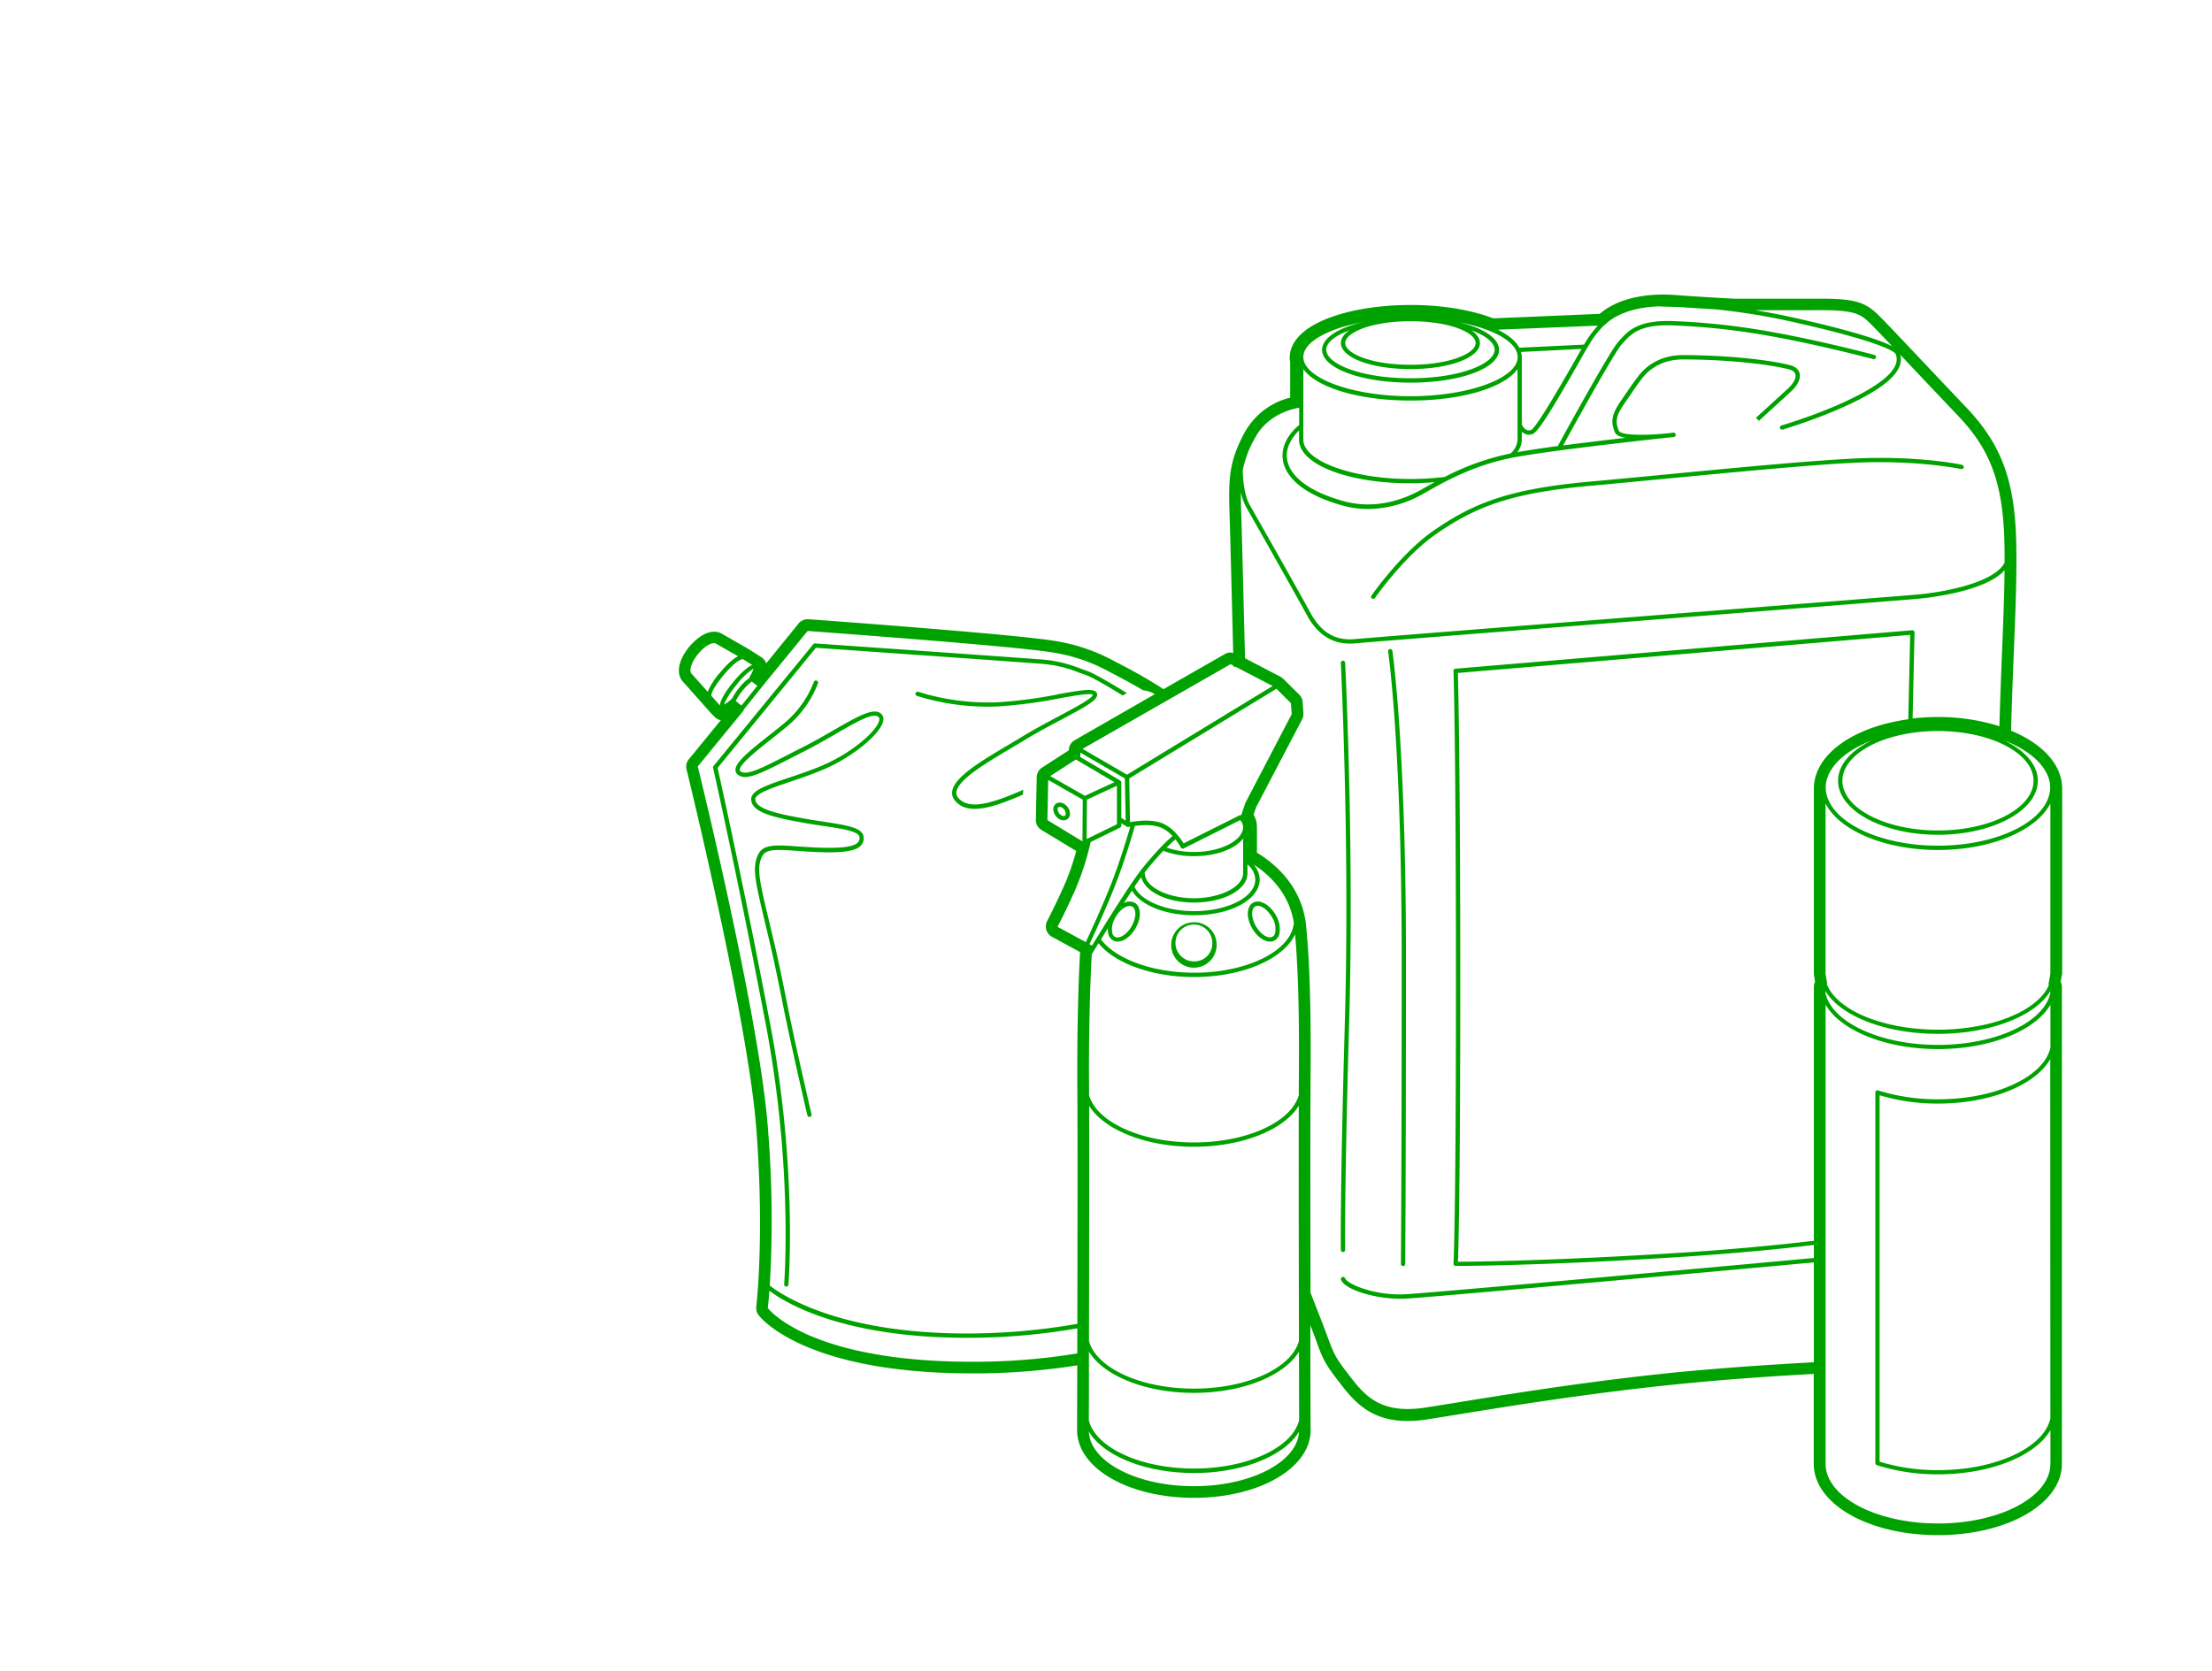 <svg xmlns="http://www.w3.org/2000/svg" xmlns:xlink="http://www.w3.org/1999/xlink" width="720" height="544" viewBox="0 0 720 544">
  <defs>
    <clipPath id="clip-path">
      <rect width="720" height="544" style="fill: none"/>
    </clipPath>
  </defs>
  <g id="Слой_2" data-name="Слой 2">
    <g id="Слой_1-2" data-name="Слой 1">
      <g style="clip-path: url(#clip-path)">
        <path d="M446.59,194.89a.71.71,0,0,1-.17-1c.09-.13,9.69-13.88,20.28-21.18,12.58-8.66,23.88-13.5,50.74-15.9,7.75-.7,16.52-1.54,25.59-2.41,21.65-2.08,44-4.23,59.4-5.06,21.78-1.16,36.07,1.95,36.21,2a.71.71,0,0,1,.54.84.7.7,0,0,1-.84.53c-.14,0-14.28-3.11-35.83-2-15.34.82-37.71,3-59.35,5.05-9.07.87-17.84,1.72-25.59,2.41-26.55,2.37-37.7,7.14-50.07,15.67-10.38,7.15-19.84,20.68-19.93,20.82a.7.7,0,0,1-.58.3A.75.75,0,0,1,446.59,194.89Zm-9.43,212.75h0a.69.69,0,0,0,.68-.71c0-.17-.3-17.35,1.32-74.68s-1.29-115.9-1.32-116.48a.72.72,0,0,0-.73-.67.71.71,0,0,0-.67.74c0,.58,2.94,59,1.32,116.37s-1.32,74.58-1.32,74.74A.7.7,0,0,0,437.16,407.64ZM456,411.49a.7.7,0,0,0,.69.71h0a.71.71,0,0,0,.7-.7c0-.29.25-30.39.25-99.75s-4.38-99.55-4.42-99.84a.7.7,0,0,0-1.39.2c.05.3,4.41,30.34,4.41,99.64S456,411.2,456,411.49Zm215.09-93.87-.35,2a3.79,3.79,0,0,1,.41,1.72V476.58c0,13-17.74,23.22-40.39,23.22s-40.39-10.2-40.39-23.22V447.31c-12.11.68-26.83,1.58-44.88,3.41-28.31,2.88-53.39,6.95-70,9.64-4.19.68-7.87,1.28-11,1.76a42.35,42.35,0,0,1-6.33.52c-12.53,0-17.89-7-22.2-12.58l-.61-.8c-4.26-5.51-5-7.41-6.83-12.49-.52-1.41-1.16-3.14-2-5.31,0,19,.08,33.83.08,34.19,0,12.32-16.71,22-38,22s-38-9.66-38-22c0-.27,0-8.8.05-21.13a214.39,214.39,0,0,1-34.22,2.61c-54.82,0-69-18.25-69.54-19a3.81,3.81,0,0,1-.72-2.73c0-.22,2.72-22.51,0-58s-22.5-116.08-22.7-116.88a3.82,3.82,0,0,1,.74-3.32l10.41-12.72a3.84,3.84,0,0,1-2-1.07l-1-1-9.06-10.19c-2.62-2.49-1.94-7.1,1.77-11.63,1-1.15,4.33-4.92,8.12-4.92a5.07,5.07,0,0,1,2.91.88l8.09,4.64,4.39,2.78a3.82,3.82,0,0,1,1.57,2L259.93,203a3.81,3.81,0,0,1,2.95-1.4h.27c2.72.2,66.8,4.86,79.74,7a59.47,59.47,0,0,1,19.49,6.48l1.71.89c4,2.07,8.84,4.66,14.61,8.4l20-11.43a3.7,3.7,0,0,1,1.88-.5,3.28,3.28,0,0,1,.82.2c-.56-22.72-1-40.11-1.15-44.26-.42-12.18-.38-18,5-27.79a23.3,23.3,0,0,1,14.7-11.14V117.69a3.79,3.79,0,0,1-.16-1.12c0-11.34,19.79-17.28,39.35-17.28,10.09,0,19.75,1.58,26.87,4.35h.15l34.55-1.46c2.54-2.23,8.77-6.28,20.66-6.28,1.46,0,3,.07,4.52.19,7.27.58,18.54,1.14,18.46,1.15h28.4c12.23,0,14.88,1.55,19.33,6,2.14,2.14,8.55,8.93,15.34,16.11,4.32,4.57,8.84,9.36,12.63,13.33,11.35,11.92,15.75,23.76,16.22,43.66.25,10.57-.22,22.15-.76,35.55-.32,7.9-.66,16.52-.91,26,10.13,4.18,16.64,11,16.64,18.88V317A3.88,3.88,0,0,1,671.13,317.62Zm-3.74,27.21C662.61,353.2,648,359.3,630.8,359.3a65.55,65.55,0,0,1-19-2.72v119.3a64.39,64.39,0,0,0,19,2.76c18.88,0,34.47-7.36,36.59-16.81ZM475.31,320.09c0,68.15-.61,87-.76,90.7,4.7,0,31.71-.3,73.55-3,17.3-1.13,31.39-2.53,42.31-3.83V321.32a3.75,3.75,0,0,1,.26-1.37l.12-.31-.33-2.1a4,4,0,0,1-.05-.59V256.74c0-11.1,12.91-20.12,30.73-22.56l.62-27.48L474.53,219.1C474.66,223.42,475.31,249.51,475.31,320.09Zm192.08-58.51c-4.36,8.71-19.09,15.15-36.59,15.15s-32.23-6.44-36.59-15.15V317l.5,3.11-.1.26c3.2,8.45,18.2,14.87,36.19,14.87,17.78,0,32.66-6.27,36.11-14.57l-.14-.2.62-3.47ZM599.7,254.2c0,8.92,13.95,16.18,31.1,16.18s31.11-7.26,31.11-16.18S648,238,630.8,238,599.7,245.27,599.7,254.2Zm67.49.51c-1.09-5.62-6.72-10.51-14.89-13.67,6.73,3.23,11,7.92,11,13.16,0,9.69-14.58,17.58-32.51,17.58s-32.5-7.89-32.5-17.58c0-5.24,4.27-9.93,11-13.15-8.16,3.15-13.78,8-14.88,13.65a10.17,10.17,0,0,0-.15,1.56c0,10.51,16.39,19.07,36.53,19.07s36.54-8.56,36.54-19.07A10,10,0,0,0,667.19,254.71Zm-73,68.66c2.12,9.46,17.71,16.82,36.59,16.82s34.47-7.36,36.59-16.81v-.71c-4.78,8.05-19.37,13.92-36.59,13.92s-31.81-5.88-36.59-13.93ZM571.39,101c4.21.7,8.85,1.59,14,2.76,9.61,2.17,24.69,5.89,30.55,9-3.06-3.22-5.47-5.74-6.62-6.89-3.42-3.43-4.89-4.89-16.64-4.89Zm-83.86,6.34c3.4,1.68,5.84,3.67,7,5.86,0,0,0,0,.07,0l21-1,.44-.74a33.33,33.33,0,0,1,4.06-5.44Zm7.82,8.88v22c.23.5,1.29,2.45,3,1.77s10.24-15.55,14.31-22.67c.79-1.4,1.5-2.65,2.12-3.73l-19.73,1A5.94,5.94,0,0,1,495.35,116.25Zm-57.49-4.55c0,3.43,8.53,7.09,21.23,7.09s21.23-3.66,21.23-7.09-8.53-7.09-21.23-7.09S437.86,108.28,437.86,111.7Zm43.86,0c0,4.77-9.94,8.49-22.63,8.49s-22.63-3.72-22.63-8.49c0-1.5,1-2.91,2.77-4.12-4.79,1.76-7.54,4.08-7.54,6.32,0,4.48,11,9.28,27.4,9.28s27.41-4.8,27.41-9.28c0-2.24-2.75-4.56-7.55-6.32C480.72,108.79,481.72,110.2,481.72,111.7Zm-57.49,4.55c0,6.93,16,12.78,34.86,12.78S494,123.18,494,116.25c0-4.87-7.9-9.2-19.15-11.35,7.93,1.89,13.09,5.17,13.09,9,0,6-12.64,10.68-28.8,10.68s-28.8-4.69-28.8-10.68c0-3.83,5.17-7.11,13.1-9C432.14,107.05,424.23,111.38,424.23,116.25Zm0,26.95c0,6.93,16,12.78,34.86,12.78a90.68,90.68,0,0,0,11.17-.68,82.08,82.08,0,0,1,21.39-7.63,6.3,6.3,0,0,0,2.3-4.47v-23c-4.27,6-18,10.24-34.86,10.24s-30.59-4.27-34.86-10.24Zm-1.39,0v-3c-1.78,1.72-4.95,5.55-3.72,10.23,1.43,5.39,7.9,9.92,18.23,12.76s19.58-.51,25.44-3.84l.32-.18c1.18-.67,2.5-1.41,3.9-2.17-2.6.22-5.24.37-7.92.37C438.76,157.38,422.84,151.16,422.84,143.2Zm-18.33,9.91c.07,3.26.5,8.25,2.39,11.53,3.3,5.73,16.89,29.79,19.59,34.82,3.51,6.51,8.18,9.24,14.59,8.64,4.74-.45,61.12-4.88,110.87-8.79,36.58-2.88,68.18-5.36,72-5.7,9.06-.79,25.33-3.94,28.54-10.42,0-2.3,0-4.56-.07-6.77-.49-20.56-5.38-30.84-15.17-41.13-5.65-5.92-12.91-13.62-18.71-19.75,1.11,4.18-2.5,8.56-11.12,13.35-11.63,6.45-27,10.93-27.17,11a.68.68,0,0,1-.86-.48.68.68,0,0,1,.47-.86c.16-.05,15.39-4.48,26.88-10.86,8.31-4.61,11.78-8.78,10.3-12.38-.48-1.19-7.76-4.66-31.94-10.12a214.33,214.33,0,0,0-26.72-4.45c-3.51-.2-8-.47-11.71-.75-1,0-2-.06-2.91-.08-1.25,0-2.37-.06-3.38-.11-.33,0-.6,0-.92,0-12.61.53-17.17,6.11-17.17,6.11h-.13a30.21,30.21,0,0,0-4.86,6.25c-.76,1.26-2,3.37-3.39,5.88-8.27,14.52-13.11,22.52-15,23.27a3.31,3.31,0,0,1-1.26.26,3.4,3.4,0,0,1-2.3-1v2.62a6.77,6.77,0,0,1-1.47,4.05c3.45-.61,8.06-1.29,13.18-2,1.3-2.38,16.91-30.91,19.74-34l.38-.43c2.73-3,5.79-6.45,16.56-6.27a224.31,224.31,0,0,1,28.64,2.83c17.69,2.86,37.54,8.16,37.74,8.21a.7.7,0,0,1,.49.86.69.69,0,0,1-.85.49c-.2,0-20-5.33-37.61-8.18a223.59,223.59,0,0,0-28.44-2.81c-10.07-.19-12.83,2.83-15.48,5.8l-.39.44c-2.49,2.76-16.11,27.49-19.06,32.88,6.73-.89,14.05-1.76,20.32-2.49-1.78-.32-3.09-.88-3.47-1.8-1.47-3.54-1-5.94,2-10.28.88-1.29,1.53-2.24,2.06-3,1.32-1.94,1.92-2.83,3.59-5,1.92-2.56,6.36-6.85,14.59-6.85,12.84,0,27.12,1.34,34.73,3.26,2.2.56,2.93,1.76,3.16,2.66.44,1.74-.6,3.94-2.86,6-3.38,3.12-10.4,9.49-10.4,9.49l-.94-1s7-6.37,10.39-9.49c1.84-1.7,2.76-3.44,2.45-4.65-.2-.77-.92-1.33-2.14-1.64-7.51-1.9-21.65-3.22-34.39-3.22-7.62,0-11.71,3.94-13.47,6.29s-2.24,3.07-3.55,5c-.53.78-1.18,1.74-2.07,3-3,4.34-3,6.19-1.83,8.95.61,1.45,7.92,1.58,15.17.89l2.56-.28a.68.68,0,0,1,.77.62.7.7,0,0,1-.61.77c-.7.09-1.68.2-2.82.31-9.29,1-39,4.32-49.85,6.46-12.69,2.51-22.11,7.87-28.34,11.41l-.32.18a37,37,0,0,1-18.14,5.1,31.6,31.6,0,0,1-8.36-1.13c-10.83-3-17.65-7.86-19.21-13.75-1.74-6.62,3.81-11.48,5.07-12.47v-5.62c-2.56.42-10.25,2.28-14.31,9.72A35,35,0,0,0,404.51,153.11Zm-52.15,90.73,14.48,8.4,47.4-28.87-11.95-6.21c-.26,0-.53-.07-.8-.11v-.32l-.93-.47Zm70.45,196.23c-4.68,7.78-18.22,13.44-34.18,13.44s-29.5-5.65-34.18-13.44c0,10,0,18.09-.05,22.32,2.14,8.87,16.66,15.75,34.23,15.75s32.1-6.89,34.23-15.75C422.85,458.15,422.83,450.08,422.81,440.07ZM351.56,246.43l13.1,7.7s0,.08.06.11.17.1.22.2,0,.13,0,.2.05.06.05.09v11.64c.05,0,.1,0,.14,0l1.27.82-.25-13.75-14.5-8.42v1.31Zm12,21.92V255.83l-9.77,4.51-.1,12.84Zm-21.73-15.68,11.3,6.43,9.62-4.44-12.54-7.39ZM340.93,267l11.4,6.92.1-13.58-11.24-6.41Zm9.51,21.64c-2.87,6.72-6.21,13.09-6.21,13.09l9.19,5c1.32-2.82,5.6-12,8.67-20,2.69-7,5.11-15.16,5.82-17.6l-.62.12s-.06,0-.09,0,0,0-.07,0a.65.65,0,0,1-.38-.11L365,268v.81a.7.7,0,0,1-.39.63l-9.6,4.7A90.38,90.38,0,0,1,350.44,288.6Zm22.84-5.47c-.22.27-.48.6-.73.93,0,.06.08.11.08.18,0,4.42,7.33,8.16,16,8.16s16-3.74,16-8.16V273c-2.64,3.41-8.73,5.74-16,5.74a28.1,28.1,0,0,1-10-1.73C377.21,278.53,375.45,280.49,373.28,283.13Zm-4,5.57c2.16,4.59,10.18,7.9,19.37,7.9,11,0,19.95-4.6,19.95-10.26a6.8,6.8,0,0,0-2.55-4.93v2.83c0,5.36-7.64,9.56-17.4,9.56-8.95,0-16-3.54-17.17-8.26C370.78,286.47,370.05,287.54,369.26,288.7ZM403.67,267l-18.38,9.22a.71.71,0,0,1-.31.08.7.7,0,0,1-.63-.39,17.82,17.82,0,0,0-1.74-2.62c-.52.42-1.47,1.26-2.88,2.66a27,27,0,0,0,8.9,1.44c8.67,0,16-3.74,16-8.16A3.51,3.51,0,0,0,403.67,267Zm-22,5.23a11.24,11.24,0,0,0-3.84-2.81c-2.59-1.06-6.16-.83-8.42-.53-.32,1.12-3,10.48-6.05,18.35-3.13,8.13-7.48,17.5-8.74,20.16l.84.45c3.56-5.85,12.67-20.64,16.71-25.56C377.38,275.94,380.46,273.17,381.7,272.18Zm-18.54,26.37a7.3,7.3,0,0,0-1.09,5.16,1.94,1.94,0,0,0,.85,1.24c1.4.8,3.89-.74,5.43-3.41s1.65-5.59.24-6.41a1.74,1.74,0,0,0-.86-.21C366.32,294.92,364.42,296.36,363.16,298.55ZM422.75,360c-4.73,7.74-18.23,13.35-34.12,13.35s-29.39-5.61-34.12-13.35c.06,17.77,0,51.89-.05,76.57,2.32,8.76,16.74,15.53,34.17,15.53s31.85-6.78,34.17-15.54C422.75,411.9,422.69,377.78,422.75,360Zm-1.2-55.81c-3.71,8-17,13.9-32.92,13.9-13.49,0-25.74-4.4-31.07-11-1.12,1.82-1.9,3.11-2.19,3.59-.78,14.06-1,31.08-.88,43.56,0,.71,0,1.49,0,2.32,2.44,8.69,16.79,15.39,34.13,15.39s31.7-6.7,34.13-15.4c0-.82,0-1.6,0-2.31C422.87,339.09,422.94,320.09,421.55,304.2Zm-.41-3.73c-1.6-10.37-9-16.36-13.11-19a7.6,7.6,0,0,1,2,4.85c0,6.54-9.38,11.66-21.35,11.66-9.41,0-17.42-3.26-20.23-8-.87,1.3-1.77,2.68-2.68,4.09a3.69,3.69,0,0,1,3.56-.15c2.14,1.24,2.26,4.89.28,8.32-1.54,2.68-3.85,4.32-5.81,4.32a3,3,0,0,1-1.53-.4,3.3,3.3,0,0,1-1.51-2.09,6,6,0,0,1-.13-1.87c-.82,1.31-1.58,2.55-2.26,3.66,4.89,6.49,17,10.84,30.31,10.84C406.12,316.7,420.39,309.48,421.14,300.47Zm-.7-67.94-.26-3.61-4.75-4.71s-.05.1-.1.13l-47.77,29.11.25,14.23c2-.36,7-1.07,10.58.39a13.18,13.18,0,0,1,4.88,3.8l0,0v0a21,21,0,0,1,2,2.71l18.2-9.12a.65.65,0,0,1,.53,0l1.34-4ZM244.69,221.89a19.72,19.72,0,0,0-5.21,6.34l1.87,1.47,5.15-6.42Zm.55-4.2a23,23,0,0,0-5.51,5.27c-2.59,3.17-3.77,5.5-4,6.38a9.83,9.83,0,0,0,2.36-1.77c.05,0,.11,0,.16-.06a17.77,17.77,0,0,1,2.37-3.6,15.9,15.9,0,0,1,3.37-3.23.64.64,0,0,1,.06-.45A7.94,7.94,0,0,0,245.24,217.69Zm-14.88,7.53a22.65,22.65,0,0,1,3.95-6.16c1.79-2.17,4-4.46,5.93-5.4l-7-4a1.3,1.3,0,0,0-.84-.27c-1.33,0-3.41,1.37-5.18,3.53-2.21,2.7-3.12,5.63-2,6.54Zm8.29-3.15c1.07-1.31,4.14-4.82,6.21-5.55l-3-1.91c-1.08,0-3.35,1.58-6.44,5.34s-3.87,5.58-3.89,6.56l2.84,3.19C234.26,228.06,236.59,224.58,238.65,222.07Zm11.28,145a366.75,366.75,0,0,1,.63,51.47c4.3,3.35,22.88,15.61,64.3,15.61A207.3,207.3,0,0,0,350.67,431c.06-27.24.11-62.82,0-76.76-.05-7.87-.06-27.4.9-44.26l-9.18-5a3.81,3.81,0,0,1-1.55-5.11c0-.06,3.31-6.32,6.08-12.81a81.15,81.15,0,0,0,3.4-10L339,270.21a3.79,3.79,0,0,1-1.83-3.33l.28-13.86a3.82,3.82,0,0,1,1.74-3.12l8.71-5.61v0a3.8,3.8,0,0,1,1.91-3.3L375.89,226a8.42,8.42,0,0,0-3.77-1.24c-4.51-2.68-8.4-4.66-11.51-6.3a55.67,55.67,0,0,0-18.34-6.09c-12.91-2.12-79.39-6.94-79.39-6.94l-13.36,16.33L242,231.13l.12.1-15,18.31S247.14,330.65,249.93,367Zm100.72,73.6c0-2.61,0-5.35,0-8.2a207.92,207.92,0,0,1-35.81,3.08c-40.22,0-58.86-11.15-64.41-15.31-.27,3.64-.52,5.62-.52,5.62s12.95,17.49,66.49,17.49A208.25,208.25,0,0,0,350.65,440.64Zm72.18,25.42c-4.65,7.81-18.22,13.48-34.2,13.48s-29.55-5.67-34.2-13.47c.42,9.84,15.55,17.76,34.2,17.76S422.41,475.91,422.83,466.06Zm167.58-22.55V411c-47.87,4.4-126.9,11.55-133.39,11.83-.45,0-.9,0-1.36,0-8.27,0-18-3-19.15-6.17a.69.69,0,0,1,.41-.9.7.7,0,0,1,.9.41c.76,2,9.88,5.64,19.14,5.23,6.49-.27,85.61-7.44,133.45-11.83v-4.25c-10.92,1.31-25,2.7-42.21,3.83-46,3-74.11,3-74.39,3a.7.7,0,0,1-.51-.22.74.74,0,0,1-.19-.53c0-.13.8-13.83.8-91.36s-.79-101.38-.8-101.61a.7.7,0,0,1,.64-.72l148.67-12.52a.81.81,0,0,1,.54.19.71.71,0,0,1,.22.53l-.63,28a71.36,71.36,0,0,1,8.25-.47,65.55,65.55,0,0,1,20,3c.57-20.46,1.54-36.71,1.68-50.8-6.31,7.15-25.79,9.1-28.4,9.33-3.82.33-35.43,2.81-72,5.69-49.73,3.91-106.1,8.34-110.84,8.79a16.18,16.18,0,0,1-1.82.09c-6.08,0-10.71-3.1-14.13-9.45-2.7-5-16.27-29.07-19.57-34.8a17.75,17.75,0,0,1-1.82-5.1c0,2.34.05,5,.15,8,.13,3.65.6,22.07,1.2,46.12l11.5,6a3.79,3.79,0,0,1,.93.67l5.21,5.17a3.79,3.79,0,0,1,1.11,2.43l.26,3.61a3.76,3.76,0,0,1-.42,2l-15,28.67-.8,2.38a4,4,0,0,1,.2.35,8,8,0,0,1,.89,3.48v8.54c9.39,5.69,15.05,14.08,16,23.76,1.67,16.88,1.54,37.64,1.44,52.8-.08,12.28-.05,41.34,0,66.71,1.33,3.41,2.55,6.55,3.45,8.83,3.91,9.92,3.31,10.52,8.42,17.13,4.42,5.72,8.62,11.9,19.8,11.9a37.09,37.09,0,0,0,5.75-.48c15.63-2.4,45.69-7.81,81.16-11.42C563.38,445.09,578.24,444.19,590.41,443.51Zm77,33.07v-11C662.61,473.94,648,480,630.8,480a65.24,65.24,0,0,1-19.95-3c-.09,0-.13-.11-.2-.16a.81.81,0,0,1-.1-.09.58.58,0,0,1-.13-.32s0-.07,0-.12V355.64s0-.06,0-.09,0-.07,0-.1.07-.08.1-.13a.69.69,0,0,1,.19-.23l.17-.06c.07,0,.13-.09.21-.09s.1.05.15.06h.06a64.28,64.28,0,0,0,19.52,2.9c18.88,0,34.47-7.36,36.59-16.82v-14c-4.78,8.37-19.37,14.47-36.59,14.47s-31.81-6.11-36.59-14.47V476.58c0,10.73,16.39,19.42,36.59,19.42S667.39,487.31,667.39,476.58ZM255.24,418.12a.72.72,0,0,0,.64.76h.06a.71.71,0,0,0,.7-.65c0-.37,3-37.87-5.93-84.73-8.43-44.4-16.28-79.7-17.13-83.48l32-39.12c5.23.37,64.74,4.53,72.64,5.16a40.72,40.72,0,0,1,12.84,2.85c.77.29,1.53.57,2.32.84,1.83.6,6.9,3.47,12.06,6.7a11.46,11.46,0,0,1,1.37-.77c-5.57-3.51-11.15-6.65-13-7.26-.78-.26-1.53-.54-2.28-.82a42.73,42.73,0,0,0-13.22-2.94c-8.23-.65-72.37-5.14-73-5.18a.65.65,0,0,0-.59.25l-32.47,39.66a.69.69,0,0,0-.14.6c.08.37,8.32,37,17.2,83.77S255.27,417.75,255.24,418.12Zm16.23-180.47c-3.12,1.81-6.67,3.85-10.37,5.73-1.64.82-3.17,1.61-4.6,2.34-8.55,4.39-13.72,7-15.53,5.34a.55.55,0,0,1-.18-.43c.08-1.92,5.54-6.25,10.37-10.07,1.61-1.27,3.24-2.58,4.79-3.86a33.83,33.83,0,0,0,10.3-14.24.71.71,0,0,0-.46-.88.7.7,0,0,0-.88.45,32.84,32.84,0,0,1-9.85,13.6c-1.54,1.27-3.17,2.56-4.78,3.83-6.69,5.3-10.79,8.68-10.89,11.11a2,2,0,0,0,.63,1.52c2.53,2.33,7.4-.15,17.12-5.12q2.14-1.11,4.59-2.34c3.74-1.89,7.3-3.95,10.44-5.77,6.44-3.72,12-7,13.76-5.45a1,1,0,0,1,.28,1c-.52,3.37-8.89,10.72-18.5,14.79-3.72,1.58-7.55,2.87-10.93,4-7.5,2.53-12.45,4.2-12.27,7.17.25,4.2,7.39,5.79,17.44,7.57,2.21.4,4.35.72,6.33,1,6.1.92,11.36,1.72,11.49,3.66a2.06,2.06,0,0,1-.55,1.7c-1.38,1.42-5.49,1.95-13,1.65-2.45-.09-4.65-.25-6.62-.38-6.95-.5-11.13-.78-12.77,2.53-2,4.07-1.17,8.22,1.82,20.73,3.1,12.95,3.74,16,6.34,29s7.75,35.06,7.8,35.28a.7.7,0,0,0,.68.54.44.44,0,0,0,.16,0,.71.71,0,0,0,.53-.84c-.06-.22-5.2-22.26-7.79-35.24s-3.25-16.08-6.36-29-3.65-16.33-1.93-19.79c1.23-2.47,4.83-2.22,11.43-1.76,2,.14,4.18.3,6.66.39,8.09.32,12.29-.29,14-2.07a3.46,3.46,0,0,0,.94-2.77c-.21-3.07-5.17-3.82-12.68-5-2-.3-4.09-.62-6.29-1-8.81-1.56-16.1-3.12-16.29-6.29-.12-1.89,5.44-3.77,11.32-5.76,3.4-1.15,7.26-2.45,11-4.05,9.28-3.93,18.68-11.64,19.33-15.86a2.31,2.31,0,0,0-.75-2.27C284.37,230.22,279,233.33,271.47,237.65Zm73-11.61a147.93,147.93,0,0,1-19.77,2.6,76.29,76.29,0,0,1-25.79-3.4.7.7,0,1,0-.47,1.32A77.27,77.27,0,0,0,324.75,230a151.44,151.44,0,0,0,19.95-2.62c4.63-.83,10.39-1.89,11-1.15-.07,1.11-6.15,4.33-11,6.92-3.72,2-7.94,4.21-11.75,6.54-1.48.91-3.07,1.85-4.68,2.81-8.63,5.1-17.54,10.39-18.32,15a3.84,3.84,0,0,0,.93,3.21c4.07,4.78,11.95,2.42,22.08-2a14.19,14.19,0,0,1,.14-1.6c-9.67,4.26-17.6,6.85-21.15,2.69a2.43,2.43,0,0,1-.62-2.07c.67-4,9.69-9.35,17.65-14.07,1.62-1,3.21-1.9,4.7-2.81,3.77-2.32,8-4.54,11.67-6.5,7.43-3.94,11.33-6.07,11.74-7.83a1.33,1.33,0,0,0-.21-1.1C355.8,224.06,352.29,224.63,344.45,226Zm3.82,38.84a2.18,2.18,0,0,1-.86,1.82,2.06,2.06,0,0,1-1.21.37,2.76,2.76,0,0,1-.88-.15,3.86,3.86,0,0,1-2.49-3.43,2.18,2.18,0,0,1,.86-1.82,2.29,2.29,0,0,1,2.09-.22A3.85,3.85,0,0,1,348.27,264.88Zm-1.4,0a2.45,2.45,0,0,0-1.55-2.11,1.31,1.31,0,0,0-.41-.07.68.68,0,0,0-.41.11.8.8,0,0,0-.27.68,2.46,2.46,0,0,0,1.55,2.1.89.89,0,0,0,.82,0A.8.8,0,0,0,346.87,264.88ZM396,307.33a7.39,7.39,0,1,1-7.38-7.06A7.24,7.24,0,0,1,396,307.33Zm-1.4,0a6,6,0,1,0-6,5.67A5.84,5.84,0,0,0,394.61,307.33Zm20.6-9.49a8.64,8.64,0,0,1,1.23,6.23,3.3,3.3,0,0,1-1.51,2.09,3,3,0,0,1-1.53.4c-1.95,0-4.26-1.64-5.81-4.32-2-3.43-1.86-7.08.27-8.32S413.23,294.41,415.21,297.84Zm-1.21.71c-1.27-2.19-3.16-3.63-4.58-3.63a1.79,1.79,0,0,0-.86.21c-1.4.82-1.29,3.75.24,6.41s4,4.21,5.43,3.41a1.87,1.87,0,0,0,.85-1.24A7.34,7.34,0,0,0,414,298.55Z" style="fill: #00a200"/>
      </g>
    </g>
  </g>
</svg>
